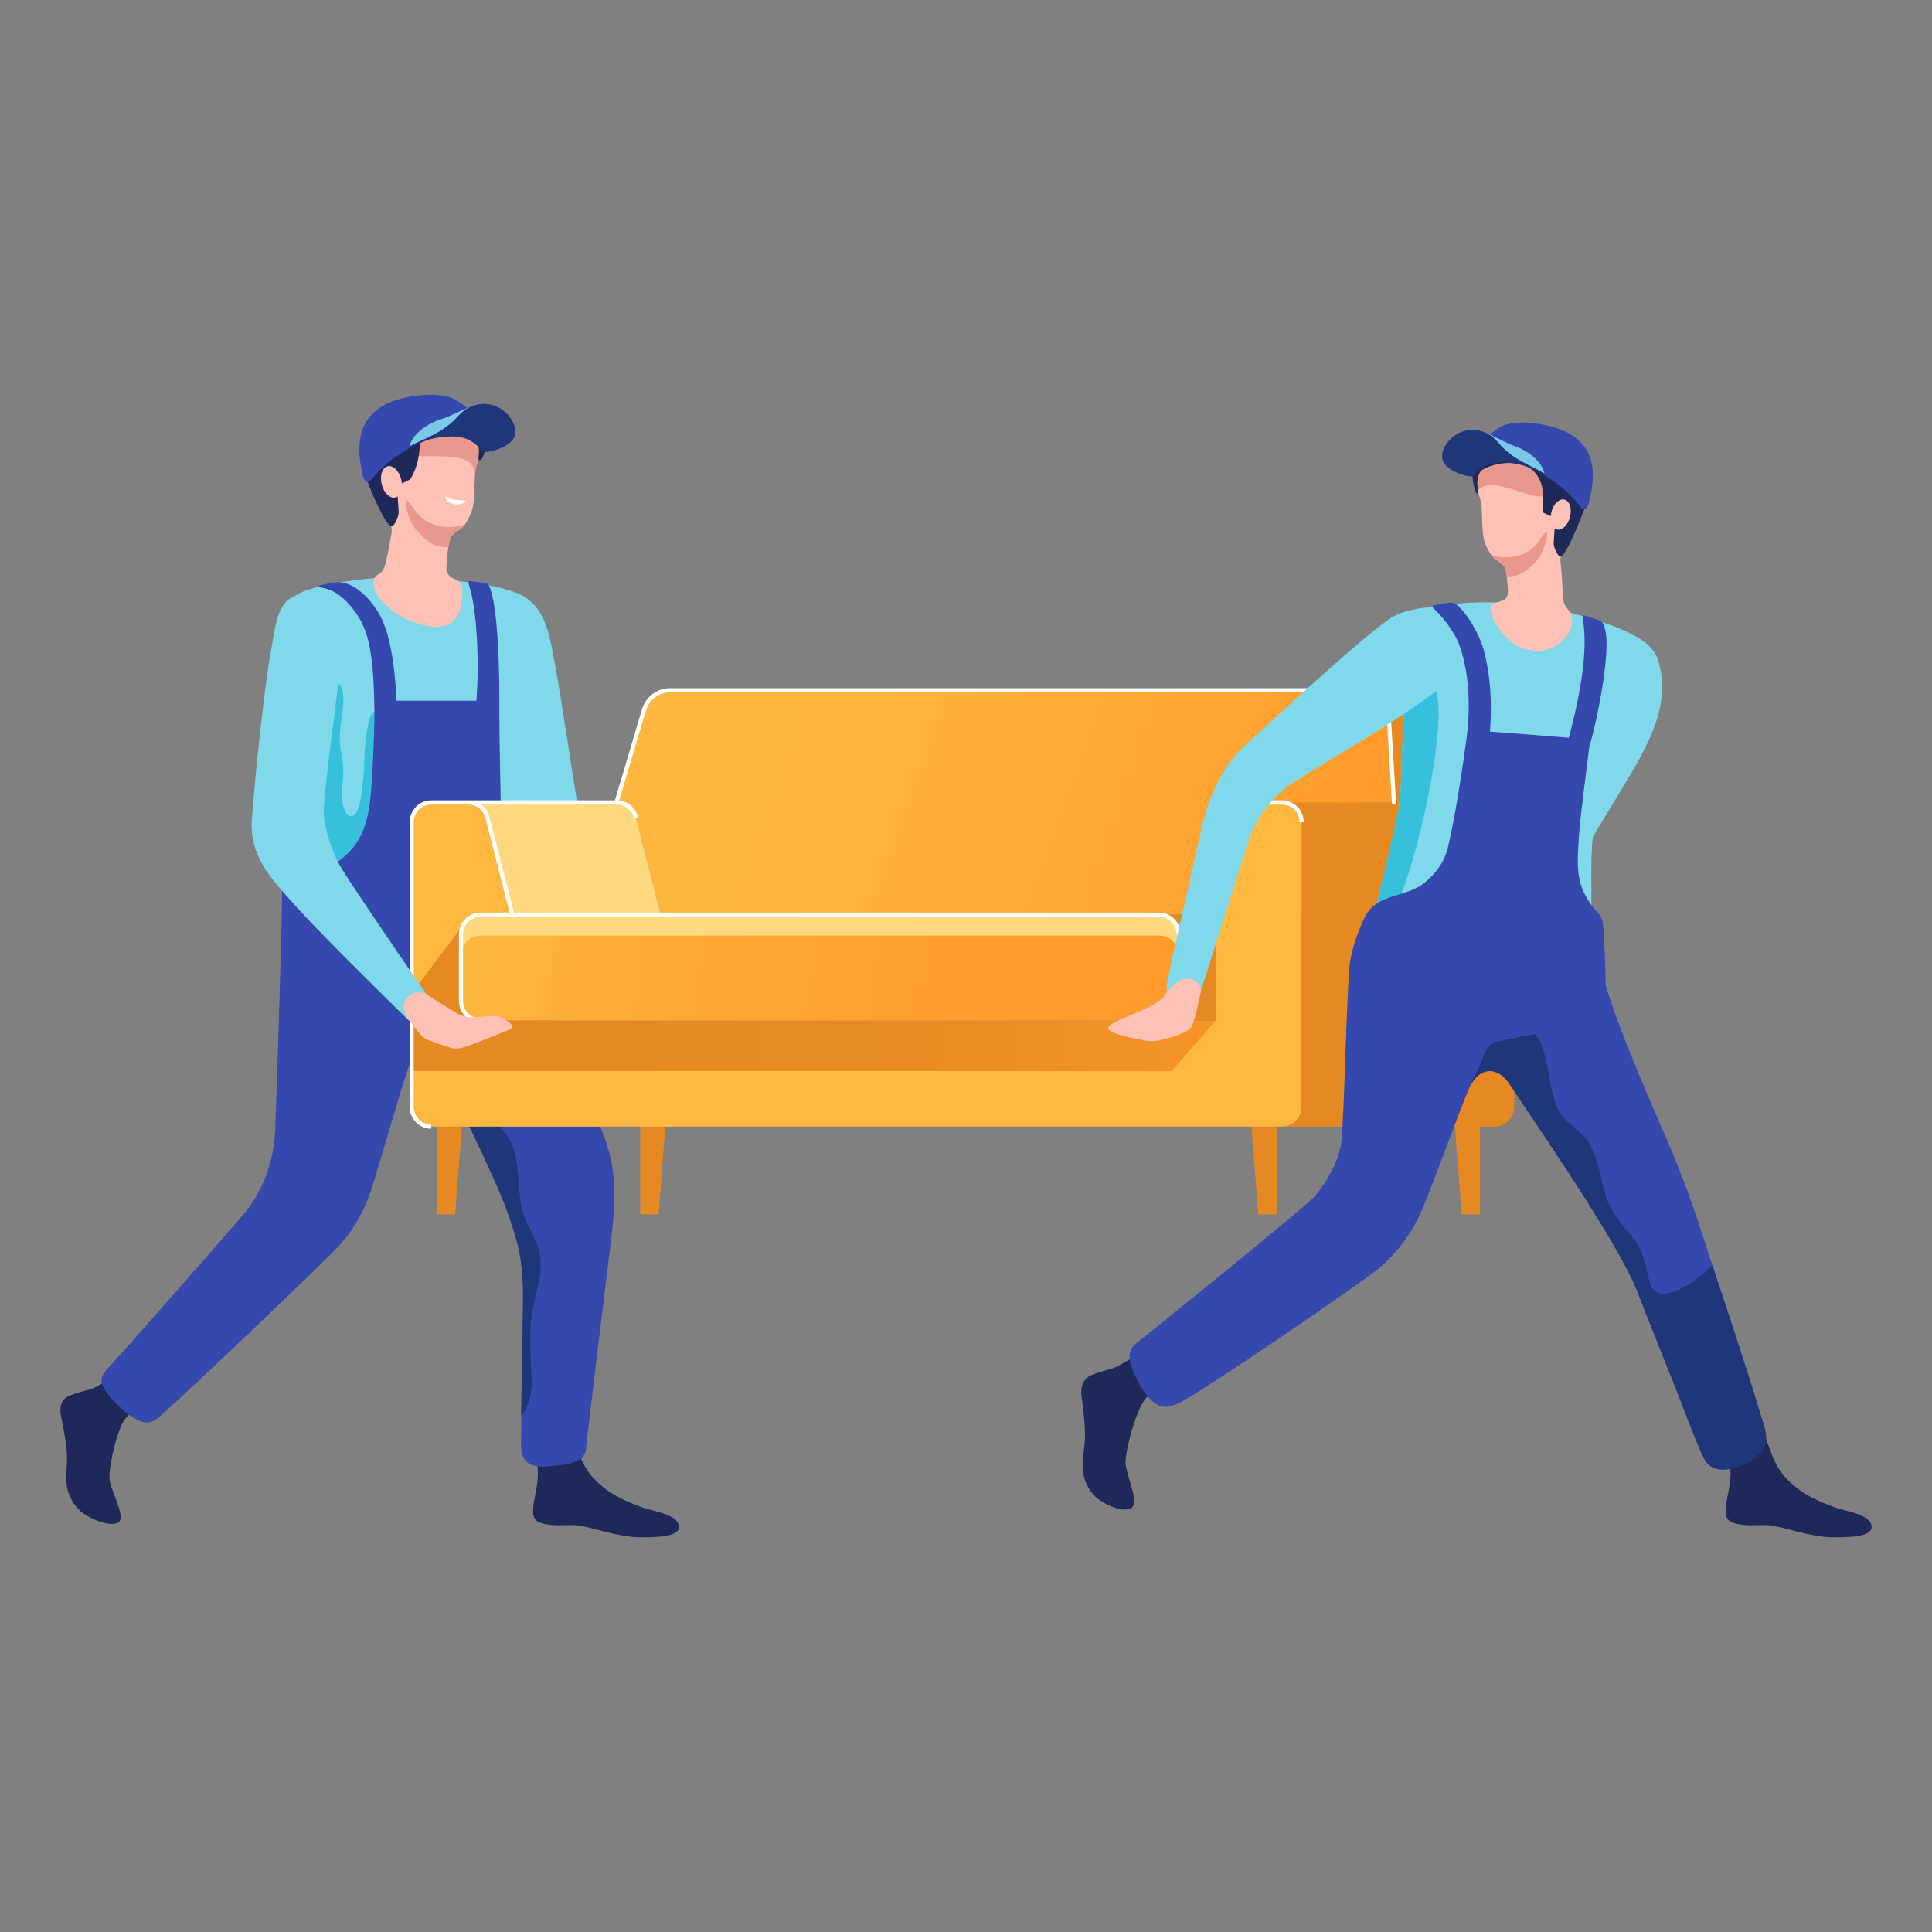 <?xml version="1.0" encoding="utf-8"?>
<!-- Generator: Adobe Illustrator 16.0.0, SVG Export Plug-In . SVG Version: 6.00 Build 0)  -->
<!DOCTYPE svg PUBLIC "-//W3C//DTD SVG 1.1//EN" "http://www.w3.org/Graphics/SVG/1.1/DTD/svg11.dtd">
<svg version="1.1" xmlns="http://www.w3.org/2000/svg" xmlns:xlink="http://www.w3.org/1999/xlink" x="0px" y="0px" width="1280px"
	 height="1280px" viewBox="0 0 1280 1280" enable-background="new 0 0 1280 1280" xml:space="preserve">
<rect x="0" y="0" width="1280" height="1280" fill="#808080" stroke="none"/>
<g id="Layer_1" display="none">
	<g display="inline">
		<path fill="#1E2859" d="M979.478,1186.919c2.589-14.485-0.34-22.735,1.431-37.336c1.101-9.067,4.066-24.404,6.812-34.939
			c1.123-4.295,4.307-17.641-7.429-22.908c-11.379-5.105-20.333-5.09-28.431-9.678c-9.089-5.147-22.854-12.979-27.138-15.847
			c-13.063-8.758-23.74-4.632-32.017,4.09c-5.229,5.514-3.895,16.29,2.989,22.785c7.902,7.45,16.301,12.863,23.963,21.313
			c8.526,9.407,16.24,47.836,15.559,63.271c-0.543,12.313-20.328,42.365-10.195,47.146c10.13,4.777,31.698-5.738,38.996-11.867
			C972.268,1206.025,977.943,1195.498,979.478,1186.919"/>
		<path fill="#1E2859" d="M486.244,1170.136c3.279-30.351-2.323-39.506-23.256-33.809c-10.445,2.844-17.632,13.05-20.323,18.707
			c-6.354,13.389-12.208,21.903-25.79,32.665c-12.099,9.594-26.527,15.434-40.848,20.841c-10.557,3.988-35.851,6.81-39.327,18.375
			C332.767,1240,359.368,1240,376.929,1240c22.61,0,51.569-10.974,66.134-12.532c7.692-0.821,19.175,0.66,28.453-0.495
			c17.159-2.14,18.983-6.547,18.112-20.391C489.055,1197.498,484.954,1182.084,486.244,1170.136"/>
		<path fill="#7FD9EB" d="M772.699,283.384c-0.58-29.534-6.672-36.267-33.958-41.918c-22.799-4.728-57.809-9.448-88.491-8.272
			c-36.42,1.399-86.611,7.84-102.066,13.354c-24.527,8.749-30.625,22.716-32.414,36.207c-2.805,21.161,5.342,238.315,13.551,273.55
			c6.569,28.192,25.009,39.325,54.437,40.812c20.794,1.049,102.274-0.036,133.414-1.888c32.797-1.95,40.727-20.67,42.185-49.605
			C761.68,499.478,773.057,301.521,772.699,283.384"/>
		<path fill="#FEC1B5" d="M587.098,130.906c0.918,9.489,1.652,29.242,5.372,38.13c1.78,4.249,4.722,9.015,8.5,11.656
			c4.156,2.906,5.731,3.602,10.25,5.533c3.544,1.515,3.273,12.475,3.605,22.974c0.485,15.321,0.734,20.191-7.673,24.637
			c-3.394,1.797-9.374,2.389-11.403,8.81c-2.559,8.089-6.344,43.853,25.207,45.014c33.881,1.244,73.6-30.847,67.886-51.155
			c-1.168-4.139-8.227-3.013-10.04-13.976c-1.506-9.105-2.509-16.718-3.684-27.107c-1.162-10.275-1.904-23.793,2.77-33.455
			c19.561-40.407,14.835-61.419,5.221-75.916c-11.1-16.731-37.104-28.148-57.413-24.968c-18.08,2.833-39.596,12.866-44.396,34.235
			C578.568,107.475,585.945,119.015,587.098,130.906"/>
		<path fill="#7FD9EB" d="M326.376,670.124c37.506-22.509,90.886-60.791,128.77-86.261c28.403-19.095,52.136-44.926,63.929-77.025
			c13.707-37.322,58.025-149.375,66.421-186.691c3.238-14.381,2.961-33.358-1.298-47.455c-4.695-15.537-21.862-29.554-37.109-25.719
			c-37.804,9.497-43.42,41.516-50.944,75.776c-9.3,42.349-24.272,128.685-30.661,157.518c-4.407,19.896-20.136,46.425-35.043,59.538
			c-26.061,22.928-107.976,90.672-116.149,98.005c-12.42,11.128-14.954,19.152-10.571,29.402
			C306.413,673.51,315.819,676.463,326.376,670.124"/>
		<path fill="#37C0DB" d="M727.617,348.151c-11.675,13.293-7.476,109.954-16.222,129.246c-3.973,8.766-10.579,8.741-13.88-0.359
			c-3.972-10.981-5.399-41.174-5.105-53.656c0.487-20.769-4.49-58.99-11.179-46.378c-2.244,4.238-3.573,29.036-3.794,37.251
			c-0.696,24.004-0.872,74.546,16.147,100.27c7.565,11.423,25.722,32.266,51.243,35.205c6.812,0.794,11.285,0.046,14.373-1.688
			c0.068-0.794,0.109-1.605,0.147-2.413c1.671-33.06,7.985-144.106,11.288-211.048C755.508,330.759,736.275,338.29,727.617,348.151"
			/>
		<path fill="#3448AD" d="M933.979,1055.281c-21.166-23.858-117.497-138.267-129.096-152.256
			c-19.905-24.012-31.449-55.804-31.641-90.598c-0.304-54.979-0.06-226.507,0.907-246.134c0.296-6.018-0.151-19.811-1.898-22.837
			c-4.559-7.897-8.503,0.307-19.706,1.184c-19.997,1.575-31.027-9.16-40.711-16.967c-27.951-22.533-27.286-58.417-28.204-91.756
			c-0.515-18.518-0.812-48.169-0.029-64.241c2.43-49.83,6.744-78.559,21.295-99.038c10.965-15.433,23.415-25.951,37.541-28.293
			c4.394-0.729,4.769-1.734,2.26-2.481c-2.227-0.668-14.583-3.38-19.117-3.383c-13.523-0.008-30.077,12.354-42.42,31.222
			c-12.704,19.416-19.18,52.667-22.52,93.132h-83.671c-2.013-43.664,3.136-93.376,9.447-114.016
			c2.531-8.275,4.421-12.012,1.011-11.551c-3.175,0.427-12.283,1.712-14.945,2.095c-3.928,0.562-4.591,1.337-6.744,7.355
			c-9.163,25.664-12.335,92.247-13.266,128.164c-0.512,19.629-4.183,88.179-5.3,110.485c-0.792,15.85-0.816,30.683-7.571,45.496
			c-4.276,9.374-13.311,14.51-19.424,18.2c-5.952,3.6-7.478,8.481-8.108,15.468c-2.408,26.733-4.054,62.987-8.615,78.217
			c-5.769,19.256-10.546,34.018-20.287,57.052c-18.26,43.174-38.264,79.123-55.166,120.415
			c-14.907,36.421-14.091,69.081-10.713,107.312c3.978,44.995,16.709,185.022,19.178,220.014
			c1.12,15.857,23.352,16.578,38.174,18.006c34.381,3.306,29.598-18.742,30.458-38.832c0.912-21.268,1.926-108.165,2.364-131.687
			c0.894-47.775,8.432-67.062,19.326-95.605c15.701-41.127,64.414-130.093,72.749-146.58c3.131-6.19,10.442-22.265,21.322-21.316
			c12.652,1.104,12.801,9.713,17.419,24.623c5.745,18.547,24.953,94.595,32.092,118.99c10.387,35.484,28.305,55.735,38.626,66.364
			c29.376,30.246,134.653,134.006,175.314,171.734c10.465,9.71,17.277,7.529,29.54,0.492c6.615-3.802,24.005-19.6,29.647-28.994
			C950.658,1072.811,945.837,1068.646,933.979,1055.281"/>
		<path fill="#1F367A" d="M633.117,738.536c-3.709-10.141-5.747-14.917-9.642-24.711c-1.32-3.339-5.61-6.925-10.678-7.656
			c-5.941-0.859-40.176-3.227-47.482-3.125c-15.737,27.634-5.52,60.896-13.576,84.914c-5.21,15.551-21.251,26.385-26.655,38.999
			c-9.168,21.45-7.818,39.763-11.773,62.342c-3.544,20.246-18.008,35.783-21.881,55.008c-4.818,23.948,6.804,45.938,7.316,74.604
			c0.444,25.326-2.802,49.249-3.062,60.756c-0.23,9.763,3.8,27.798,9.829,32.885c0.8-32.548,1.589-97.654,1.947-117.527
			c0.894-47.775,8.432-67.062,19.323-95.608c15.709-41.119,64.419-130.081,72.747-146.574c3.133-6.188,10.439-22.259,21.317-21.316
			c8.508,0.736,11.362,4.864,13.712,12.009C634.092,741.509,633.517,739.609,633.117,738.536"/>
		<path fill="#E8988C" d="M411.172,655.699c-4.569-3.457-19.515,1.556-25.727,4.24c-7.796,3.366-48.074,13.033-59.305,11.242
			c-11.984-1.91-18.903-4.123-23.3-2.307c-4.55,1.885-17.336,5.043-9.116,10.801c8.776,6.136,31.058,20.514,39.13,25.403
			c3.852,2.334,10.289,5.276,15.238,4.811c10.349-0.973,20.314-2.624,26.76-3.712c7.1-1.194,15.767-11.473,22.369-18.016
			C412.175,673.34,420.554,662.805,411.172,655.699"/>
		<path fill="#7FD9EB" d="M848.604,477.462c-10.936-44.998-36.588-142.55-48.671-178.29c-5.794-17.125-10.949-41.858-27.063-47.444
			c-13.93-4.824-22.342-8.839-30.74-1.843c-28.039,23.36-17.865,53.495-10.431,83.202c9.719,38.821,31.34,106.203,38.478,132.103
			c7.889,28.625-6.371,54.371-18.633,67.273c-21.319,22.448-118.9,117.652-126.398,124.456
			c-12.4,11.248-14.039,18.449-10.461,28.571c1.811,5.125,12.261,9.609,21.783,3.394c34.325-22.388,143.122-96.642,176.875-121.923
			C846.32,542.268,861.685,531.27,848.604,477.462"/>
		<path fill="#E8988C" d="M639.639,664.215c-3.467-4.599-12.274-7.96-17.977-4.275c-24.769,15.994-68.427,4.506-82.605,8.936
			c-4.695,1.471-17.337,5.045-9.114,10.801c8.774,6.136,31.055,20.514,39.128,25.4c3.854,2.334,10.291,5.279,15.238,4.813
			c10.352-0.973,20.317-2.624,26.757-3.709c7.103-1.197,15.384-10.391,22.815-15.938
			C641.456,684.593,646.749,673.641,639.639,664.215"/>
		<path fill="#E8988C" d="M581.392,107.593c3.104-2.512,6.914-3.569,10.911-4.317c11.606-2.178,27.479,0.118,39.168,0.515
			c9.439,0.323,22.893-0.986,15.461-12.233c-9.137-13.82-30.122-20.934-48.379-20.317c-8.256,5.531-14.853,13.381-17.25,24.078
			C580.368,99.468,580.611,103.555,581.392,107.593"/>
		<path fill="#1E2859" d="M695.292,90.461c-2.094-5.473-5.562-8.697-7.158-14.636c-4.897-18.188-32.487-30.184-53.688-28.126
			c-11.242,1.093-46.784,8.793-56.612,37.429c-3.002,8.755-0.343,23.174,1.084,25.571c2.336,3.925,3.435,0.312,3.397-1.583
			c-0.058-3.147-0.819-10.176,1.309-15.474c1.361-3.389,4.506-8.749,10.398-10.713c9.267-3.081,22.492-2.575,31.704-0.589
			c4.865,1.052,8.824,6.019,9.426,10.905c1.002,8.127,3.004,18.922,8.194,27.025c5.518,8.612,18.723,13.137,18.723,13.137
			c0.516-3.221,1.707-6.218,3.396-7.752c5.32,5.725,2.315,28.68,1.954,37.632c-0.159,4.048-0.266,14.359,3.051,15.233
			c3.525,0.931,5.847-4.279,7.687-7.908C691.438,144.477,703.63,112.285,695.292,90.461"/>
		<path fill="#3448AD" d="M663.936,44.889c-16.707-5.06-45.481-7.977-58.86,0.358c-18.2,11.338-25.226,22.251-29.138,36.424
			c-0.972,3.534,1.101,5.966,3.268,4.958c13.124-6.123,28.551-7.164,44.507-4.084c11.642,2.244,21.269,7.385,31.587,13.68
			c16.027,9.771,25.374,17.882,36.49,30.978c3.928,4.624,6.987-1.942,7.785-5.448C706.459,91.491,706.344,57.733,663.936,44.889"/>
		<path fill="#7AC9EB" d="M651.965,92.094c-1.217-6.007-9.493-20.054-32.779-27.461c-8.908-2.835-23.552-10.771-33.046-13.882
			c-4.539-1.49-5.508-0.578-4.799-0.46c1.633,0.269,4.685,0.343,10.086,3.263c9.086,4.903,13.521,12.444,18.907,16.51
			c6.253,4.717,11.691,8.3,18.385,11.666c6.468,3.251,17.706,8.062,21.11,9.99C651.384,92.606,652.173,93.116,651.965,92.094"/>
		<path fill="#1F367A" d="M651.236,92.163c-13.213-7.506-33.565-13.214-48.357-30.197c-14.179-16.274-34.63-15.614-47.192-5.084
			c-5.632,4.72-14.036,15.545-10.27,25.686c3.388,9.122,18.731,14.238,27.105,15.367c4.09,0.548,5.026-0.068,6.725-2.011
			c2.644-3.019,7.054-8.051,15.061-11.107c11.458-4.375,29.151-2.156,40.097,1.435c3.41,1.118,11.643,5.032,15.16,6.975
			C651.742,94.428,653.115,93.299,651.236,92.163"/>
		<path fill="#FEC1B5" d="M663.48,129.373c-3.002,8.094-1.539,17.104,3.882,17.772c4.515,0.551,10.564-4.52,13.945-11.896
			c3.607-7.865,4.462-15.65-3.082-17.408C670.844,116.117,666.48,121.281,663.48,129.373"/>
		<path fill="#E8988C" d="M614.228,194.309c0.403,4.251,0.417,9.631,0.592,14.893c0.055,1.956,0.115,3.75,0.159,5.38
			c2.364,0.25,5.336,0.367,9.048,0.132c16.079-0.997,26.167-14.48,30.41-20.843c4.618-6.908,9.151-25.151,7.177-27.875
			c-1.143-1.583-10.25,11.042-11.822,12.896C640.738,189.565,627.143,193.989,614.228,194.309"/>
		<path fill="#1E2859" d="M661.231,125.104c-0.134-4.333-10.289-6.344-11.899-2.43c-4.062,9.881-11.054,26.916-17.179,30.162
			c-11.752,6.221-17.898-1.806-27.075-4.495c-8.941-2.616-16.869-2.273-19.901,5.492c-2.843,7.289-0.063,36.621,9.489,45.102
			c7.209,6.401,27.735,5.52,40.795-1.556C667.801,179.849,661.843,144.611,661.231,125.104"/>
		<path fill="#FFFFFF" d="M592.741,165.906c0.175,1.395,4.963,3.673,10.831,2.917c5.868-0.753,9.642-5.383,9.135-6.673
			c-0.474-1.211-4.12,1.75-9.987,2.506C596.853,165.407,592.568,164.512,592.741,165.906"/>
		<rect x="362.373" y="399.123" fill="#F0C397" width="267.964" height="272.929"/>
		<rect x="301.273" y="399.123" fill="#CC9068" width="61.099" height="272.929"/>
		<rect x="501.113" y="585.387" fill="#FFFFFF" width="84.007" height="4.41"/>
		<rect x="501.113" y="599.028" fill="#FFFFFF" width="84.007" height="4.411"/>
		<rect x="501.113" y="612.669" fill="#FFFFFF" width="84.007" height="4.411"/>
		<rect x="501.11" y="626.311" fill="#FFFFFF" width="53.999" height="4.41"/>
	</g>
</g>
<g id="Layer_2">
	<g>
		<path fill="#1E2859" d="M53.578,1001.387c4.481,3.869,17.896,10.513,24.393,7.493c6.498-3.016-5.38-22.006-5.474-29.783
			c-0.114-9.751,5.553-34.034,11.135-39.978c5.016-5.338,10.432-8.758,15.577-13.467c4.485-4.097,5.546-10.91,2.355-14.393
			c-5.048-5.513-11.708-8.118-20.144-2.589c-2.765,1.814-11.62,6.769-17.469,10.016c-5.211,2.897-10.868,2.888-18.164,6.116
			c-7.52,3.328-5.788,11.76-5.166,14.476c1.518,6.65,3.078,16.343,3.583,22.072c0.82,9.227-1.199,14.434,0.137,23.589
			C45.136,990.358,48.504,997.012,53.578,1001.387"/>
		<path fill="#1E2859" d="M353.433,997.361c-0.834,8.747,0.228,11.532,11.027,12.884c5.836,0.729,13.122-0.206,17.965,0.312
			c9.171,0.99,27.24,7.917,41.531,7.917c11.093,0,27.898,0,25.684-8.262c-1.958-7.309-17.883-9.09-24.469-11.611
			c-8.94-3.416-17.932-7.109-25.384-13.167c-8.357-6.801-11.877-12.181-15.619-20.639c-1.586-3.579-5.918-10.024-12.458-11.822
			c-13.109-3.599-16.834,2.186-15.389,21.365C356.892,981.881,353.983,991.622,353.433,997.361"/>
		<path fill="#7FD9EB" d="M196.611,579.754c0.326,18.281,4.95,30.109,25.634,31.341c19.635,1.169,71.093,1.856,84.254,1.195
			c18.623-0.938,30.503-7.976,35.232-25.791c5.911-22.254,15.525-159.46,14.19-172.83c-0.854-8.523-4.417-17.349-19.736-22.873
			c-9.65-3.485-41.228-7.556-64.211-8.438c-19.362-0.746-41.58,2.237-56.08,5.224c-17.355,3.569-21.345,7.826-22.319,26.484
			C192.979,425.527,196.093,550.603,196.611,579.754"/>
		<path fill="#7FD9EB" d="M481.989,656.577c2.98-6.471,1.544-11.542-6.074-18.575c-5.013-4.635-55.373-47.439-71.37-61.922
			c-9.148-8.282-18.541-25.044-20.916-37.619c-3.445-18.215-11.128-72.764-16.134-99.522c-4.045-21.641-6.938-41.873-30.627-47.875
			c-9.553-2.423-20.688,6.432-23.974,16.248c-2.98,8.908-3.547,20.896-1.798,29.982c4.537,23.576,30.233,94.379,38.128,117.956
			c6.79,20.28,21.254,36.603,38.805,48.669c23.41,16.089,56.353,40.276,79.587,54.501
			C474.157,662.427,480.159,660.558,481.989,656.577"/>
		<path fill="#37C0DB" d="M193.823,446.414c0.71,42.299,2.419,112.458,2.794,133.344c0.006,0.515,0.017,1.023,0.046,1.524
			c1.915,1.097,4.722,1.569,9.044,1.071c16.189-1.862,28.083-15.026,33.099-22.244c11.281-16.255,12.21-48.185,12.265-63.352
			c0.029-5.195-0.3-20.86-1.628-23.54c-3.97-7.97-7.898,16.183-8.018,29.305c-0.072,7.885-1.596,26.96-4.329,33.9
			c-2.276,5.752-6.452,5.768-8.777,0.231c-5.13-12.193,2.006-18.349-2.469-38.802c-3.501-15.955,6.572-37.831-1.762-44.963
			C217.998,447.68,203.463,444,193.823,446.414"/>
		<path fill="#3448AD" d="M75.799,901.767c13.864-15.072,77.083-87.354,84.693-96.196c13.073-15.17,21.023-35.258,21.86-57.245
			c1.319-34.733,4.696-143.109,4.488-155.511c-0.062-3.797,0.505-12.516,1.667-14.428c3.042-4.993,5.367,0.195,12.428,0.752
			c12.601,0.99,19.792-5.794,26.068-10.722c18.127-14.242,18.447-36.909,19.713-57.978c0.7-11.702,1.501-30.435,1.339-40.586
			c-0.512-31.48-2.645-49.637-11.418-62.573c-6.608-9.751-14.258-16.398-23.137-17.88c-2.762-0.459-2.977-1.094-1.377-1.566
			c1.42-0.42,9.285-2.133,12.147-2.136c8.546-0.007,18.75,7.807,26.159,19.727c7.624,12.268,11.034,33.275,12.314,58.837h52.865
			c2.169-27.582-0.062-58.994-3.625-72.031c-1.43-5.23-2.546-7.592-0.4-7.302c1.997,0.271,7.722,1.085,9.399,1.329
			c2.469,0.352,2.873,0.843,4.107,4.644c5.263,16.216,5.898,58.284,5.749,80.978c-0.082,12.398,0.827,55.714,1.075,69.803
			c0.176,10.012-0.117,19.388,3.849,28.745c2.508,5.928,8.11,9.168,11.897,11.503c3.69,2.27,4.55,5.354,4.804,9.771
			c0.974,16.893,1.267,39.798,3.836,49.422c3.25,12.163,5.96,21.49,11.644,36.045c10.646,27.279,22.55,49.992,32.379,76.086
			c8.67,23.003,7.481,43.645,4.56,67.801c-3.439,28.425-14.363,116.899-16.643,139.007c-1.035,10.015-15.092,10.471-24.488,11.376
			c-21.791,2.091-18.316-11.842-18.447-24.536c-0.14-13.435,1.01-68.342,1.215-83.202c0.42-30.185-3.943-42.368-10.246-60.404
			c-9.074-25.983-38.017-82.199-42.948-92.614c-1.85-3.911-6.139-14.066-13.03-13.467c-8.015,0.697-8.289,6.139-11.513,15.558
			c-4.009,11.721-17.714,59.766-22.726,75.181c-7.289,22.419-19.026,35.219-25.764,41.929
			c-19.187,19.113-87.837,84.667-114.302,108.503c-6.81,6.137-11.07,4.759-18.671,0.311c-4.107-2.395-14.767-12.383-18.141-18.316
			C64.898,912.844,68.032,910.212,75.799,901.767"/>
		<path fill="#1F367A" d="M271.387,704.801c1.635-4.514,3.524-7.125,8.914-7.585c6.892-0.596,11.177,9.556,13.027,13.468
			c4.928,10.421,33.868,66.627,42.951,92.604c6.292,18.037,10.66,30.227,10.239,60.411c-0.179,12.555-1.019,53.688-1.182,74.252
			c3.912-3.212,6.83-14.61,6.882-20.772c0.075-7.275-1.482-22.384-0.684-38.388c0.916-18.114,8.709-32.008,6.152-47.136
			c-2.048-12.148-10.868-21.968-12.689-34.757c-2.032-14.262-0.804-25.839-6.155-39.385c-3.156-7.973-13.066-14.818-16.043-24.645
			c-4.595-15.177,2.547-36.189-6.83-53.649c-4.611-0.062-26.292,1.433-30.061,1.977c-3.217,0.46-6.002,2.727-6.907,4.833
			c-2.661,6.192-4.048,9.208-6.599,15.617C272.13,702.322,271.729,703.518,271.387,704.801"/>
		<path fill="#E68922" d="M923.552,531.67l-3.442-57.033c-0.59-9.722-8.497-17.297-18.059-17.297h42.905
			c9.565,0,17.476,7.575,18.062,17.297l3.443,57.033H923.552z"/>
		<g>
			<defs>
				<path id="SVGID_1_" d="M443.927,457.337c-7.976,0-15.007,5.321-17.316,13.089l-18.189,61.244h0.375
					c5.881,0,11.018,4.049,12.5,9.849l16.489,64.485h465.959V531.67h19.805l-3.439-57.026c-0.59-9.729-8.504-17.307-18.062-17.307
					H443.927z"/>
			</defs>
			<clipPath id="SVGID_2_">
				<use xlink:href="#SVGID_1_"  overflow="visible"/>
			</clipPath>
			
				<linearGradient id="SVGID_3_" gradientUnits="userSpaceOnUse" x1="-315.969" y1="6850.382" x2="-312.633" y2="6850.382" gradientTransform="matrix(152.631 54.706 -54.706 152.631 423356.781 -1027869.5)">
				<stop  offset="0" style="stop-color:#FEB840"/>
				<stop  offset="0.368" style="stop-color:#FEB43D"/>
				<stop  offset="0.75" style="stop-color:#FFA734"/>
				<stop  offset="1" style="stop-color:#FF9B2B"/>
			</linearGradient>
			<polygon clip-path="url(#SVGID_2_)" fill="url(#SVGID_3_)" points="361.201,589.082 864.906,769.621 970.77,474.263 
				467.063,293.724 			"/>
		</g>
		<polygon fill="#E68922" points="833.611,804.558 829.162,746.43 845.795,746.43 845.795,804.558 		"/>
		<polygon fill="#E68922" points="968.398,804.558 963.949,746.43 980.582,746.43 980.582,804.558 		"/>
		<polygon fill="#E68922" points="436.358,804.558 440.807,746.43 424.174,746.43 424.174,804.558 		"/>
		<polygon fill="#E68922" points="301.572,804.558 306.021,746.43 289.388,746.43 289.388,804.558 		"/>
		<path fill="#FEB840" d="M285.682,531.67h24.716c5.882,0,11.024,4.052,12.51,9.846l16.479,64.485l-9.559,0.003v70.216h475.528
			v-70.216l-9.562-0.003l16.479-64.485c1.485-5.794,6.628-9.846,12.514-9.846h24.712c7.139,0,12.924,5.896,12.924,13.164v188.432
			c0,7.275-5.781,13.168-12.924,13.168h-44.143H329.828h-44.146c-7.136,0-12.923-5.893-12.923-13.168V544.834
			C272.759,537.565,278.546,531.67,285.682,531.67"/>
		<path fill="#FFD980" d="M310.397,531.67h98.395c5.882,0,11.024,4.052,12.506,9.846l16.482,64.485H339.39l-16.486-64.485
			C321.425,535.722,316.283,531.67,310.397,531.67"/>
		<path fill="#E68922" d="M862.425,733.266V544.834c0-7.269-5.788-13.16-12.923-13.16h140.821c7.139,0,12.923,5.892,12.923,13.16
			v188.432c0,7.275-5.784,13.164-12.923,13.164H849.502C856.637,746.43,862.425,740.541,862.425,733.266"/>
		<path fill="#E68922" d="M780.936,663.056v-43.884c0-7.276-5.787-13.164-12.923-13.164h37.343v70.212h-37.343
			C775.148,676.22,780.936,670.328,780.936,663.056"/>
		<g>
			<defs>
				<path id="SVGID_4_" d="M318.448,606.004c-7.207,0-13.04,5.84-13.04,13.05v44.122c0,7.197,5.833,13.041,13.04,13.041h449.44
					c7.211,0,13.051-5.844,13.051-13.041v-44.122c0-7.21-5.84-13.05-13.051-13.05H318.448z"/>
			</defs>
			<clipPath id="SVGID_5_">
				<use xlink:href="#SVGID_4_"  overflow="visible"/>
			</clipPath>
			
				<linearGradient id="SVGID_6_" gradientUnits="userSpaceOnUse" x1="-321.527" y1="6855.002" x2="-318.193" y2="6855.002" gradientTransform="matrix(139.027 17.124 -17.124 139.027 162379.75 -946914.875)">
				<stop  offset="0" style="stop-color:#FEB840"/>
				<stop  offset="0.25" style="stop-color:#FEAC37"/>
				<stop  offset="0.631" style="stop-color:#FF9F2E"/>
				<stop  offset="1" style="stop-color:#FF9B2B"/>
			</linearGradient>
			<polygon clip-path="url(#SVGID_5_)" fill="url(#SVGID_6_)" points="296.888,675.17 773.833,733.914 789.456,607.056 
				312.515,548.31 			"/>
		</g>
		<path fill="#FFD980" d="M318.331,606.004h449.682c7.136,0,12.923,5.895,12.923,13.164v0.658v13.164
			c0-7.272-5.787-13.164-12.923-13.164H318.331c-7.142,0-12.923,5.892-12.923,13.164v-13.164v-0.658
			C305.408,611.899,311.189,606.004,318.331,606.004"/>
		<g>
			<defs>
				<path id="SVGID_7_" d="M308.662,610.456c0.029-0.042,0.072-0.082,0.104-0.124v-0.02L308.662,610.456z"/>
			</defs>
			<clipPath id="SVGID_8_">
				<use xlink:href="#SVGID_7_"  overflow="visible"/>
			</clipPath>
			
				<linearGradient id="SVGID_9_" gradientUnits="userSpaceOnUse" x1="24411.643" y1="-107163.562" x2="24414.949" y2="-107163.562" gradientTransform="matrix(-0.033 0 0 -0.033 1103.409 -2877.863)">
				<stop  offset="0" style="stop-color:#FF9B2B"/>
				<stop  offset="0.191" style="stop-color:#F79528"/>
				<stop  offset="0.602" style="stop-color:#EA8C23"/>
				<stop  offset="1" style="stop-color:#E68922"/>
			</linearGradient>
			<rect x="308.662" y="610.313" clip-path="url(#SVGID_8_)" fill="url(#SVGID_9_)" width="0.104" height="0.146"/>
		</g>
		<g>
			<defs>
				<path id="SVGID_10_" d="M272.752,658.102v51.507h503.436l29.161-33.392h-37.332H318.334c-7.149,0-12.926-5.896-12.926-13.164
					v-43.885c0-2.651,0.775-5.116,2.104-7.178L272.752,658.102z"/>
			</defs>
			<clipPath id="SVGID_11_">
				<use xlink:href="#SVGID_10_"  overflow="visible"/>
			</clipPath>
			
				<linearGradient id="SVGID_12_" gradientUnits="userSpaceOnUse" x1="-316.692" y1="6804.545" x2="-313.357" y2="6804.545" gradientTransform="matrix(-159.701 0 0 -159.701 -49643.75 1087351.375)">
				<stop  offset="0" style="stop-color:#FF9B2B"/>
				<stop  offset="0.191" style="stop-color:#F79528"/>
				<stop  offset="0.602" style="stop-color:#EA8C23"/>
				<stop  offset="1" style="stop-color:#E68922"/>
			</linearGradient>
			<rect x="272.749" y="611.993" clip-path="url(#SVGID_11_)" fill="url(#SVGID_12_)" width="532.6" height="97.618"/>
		</g>
		<path fill="#FFFFFF" d="M285.682,530.276h24.716h0.003h97.004l17.893-60.248c2.501-8.425,9.986-14.083,18.629-14.083h458.124
			c10.259,0,18.795,8.168,19.423,18.603l3.442,57.037c0.043,0.765-0.527,1.426-1.279,1.475c-0.775,0.056-1.404-0.534-1.453-1.306
			l-3.438-57.03c-0.541-8.973-7.878-15.991-16.694-15.991H443.927c-7.429,0-13.861,4.863-16.01,12.103l-17.678,59.521
			c5.885,0.609,10.865,4.878,12.383,10.809l0.182,0.704h-2.83c-1.322-5.185-5.921-8.803-11.181-8.803h-0.375h-89.631
			c2.612,1.928,4.583,4.749,5.442,8.103l16.216,63.44h9.344h86.224h2.827h28.207H768.01c7.882,0,14.294,6.53,14.294,14.555h-2.736
			c0-6.488-5.184-11.771-11.558-11.771H318.331c-6.377,0-11.559,5.282-11.559,11.771v43.891c0,6.49,5.182,11.772,11.559,11.772
			v2.785c-7.885,0-14.294-6.53-14.294-14.558v-43.891c0-8.025,6.409-14.555,14.294-14.555h19.29l-16.04-62.74
			c-1.326-5.185-5.924-8.803-11.184-8.803h-24.716c-6.374,0-11.556,5.28-11.556,11.767v188.432c0,6.494,5.182,11.773,11.556,11.773
			v2.784c-7.882,0-14.294-6.529-14.294-14.558V544.834C271.387,536.807,277.8,530.276,285.682,530.276"/>
		<path fill="#FFFFFF" d="M794.472,605.652l16.479-64.485c1.641-6.413,7.331-10.891,13.835-10.891h24.712
			c7.882,0,14.295,6.53,14.295,14.562h-2.736c0-6.494-5.185-11.773-11.559-11.773h-24.712c-5.261,0-9.859,3.618-11.188,8.803
			l-16.483,64.488c-0.188,0.743-0.935,1.186-1.667,0.997C794.715,607.157,794.279,606.398,794.472,605.652"/>
		<path fill="#7FD9EB" d="M283.75,675.617c3.605-5.808,3.573-10.448-2.583-18.88c-3.722-5.104-44.537-64.715-54.698-81.136
			c-6.019-9.728-12.604-28.442-11.946-40.231c0.954-17.082,7.92-67.282,10.754-92.64c2.163-19.408,5.999-39.381-13.412-51.008
			c-5.813-3.484-10.721-0.065-19,4.449c-9.575,5.224-10.731,21.28-12.916,32.623c-4.56,23.687-10.624,81.355-13.07,113.777
			c-1.824,24.149,12.35,38.896,25.38,53.714c17.378,19.769,59.274,60.835,77.512,78.793
			C274.83,680.059,281.927,678.564,283.75,675.617"/>
		<path fill="#FEC1B5" d="M271.175,659.479c2.782-2.417,8.25-2.866,11.741-0.463c4.377,3.022,13.649,8.475,19.147,11.884
			c5.031,3.11,10.294,3.596,16.134,2.856c7.683-0.974,12.278-0.893,14.756,0.763c2.566,1.707,10.07,5.201,4.182,7.757
			c-6.286,2.723-22.078,8.897-27.754,10.934c-2.713,0.974-7.11,2.013-10.116,1.124c-6.289-1.85-12.249-4.074-16.102-5.521
			c-4.241-1.599-8.12-8.269-11.976-12.587C267.264,671.826,265.476,664.433,271.175,659.479"/>
		<path fill="#7FD9EB" d="M1042.116,457.949c-10.705,21.14-30.021,65.638-38.187,88.54c-6.383,17.906-4.826,34.275-1.961,52.64
			c3.127,20.016,9.084,53.377,13.151,72.371c1.563,7.309,2.11,13.878,11.08,13.578c6.979-0.231,9.97-9.536,10.09-15.744
			c0.26-13.265-0.199-57.038,0.798-66.646c0.755-7.282,5.898-27.996,11.125-36.652c11.34-18.795,19.234-31.51,32.468-53.666
			c18.02-30.162,24.928-52.093,17.782-75.298c-2.28-7.403-10.328-13.73-16.73-16.401c-6.403-2.671-12.291-2.156-14.428-1.234
			C1058.4,423.29,1050.141,442.108,1042.116,457.949"/>
		<path fill="#7FD9EB" d="M925.089,607.261c7.25,0.606,105.563,9.334,118.857,8.764c3.117-0.133,8.321-1.878,9.653-6.53
			c1.964-6.865-0.941-40.498,2.358-59.743c3.328-19.408,24.882-82.958,29.021-106.667c2.085-11.946,2.349-19.508-6.703-24.345
			c-8.885-4.749-35.538-12.614-45.055-14.564c-19.107-3.918-40.739-5.954-60.222-4.856c-8.939,0.505-20.064,2.166-26.836,8.725
			c-5.618,5.445-9.543,12.708-11.464,20.476c-4.022,16.232-6.133,75.571-6.523,89.634c-0.479,17.167-3.491,27.481-6.438,40.377
			c-2.978,13.047-5.062,21.58-8.191,34.128C911.163,602.22,914.144,606.355,925.089,607.261"/>
		<path fill="#FEC1B5" d="M981.572,335.3c0.491,5.924,0.186,16.288,1.576,22.173c0.971,4.104,4.442,10.522,6.706,12.265
			c2.484,1.921,3.608,2.592,5.836,4.465c2.618,2.202,2.703,9.491,3.133,13.581c0.775,7.403-0.205,9.201-5.338,10.826
			c-1.798,0.57-5.436,1.16-5.946,3.136c-0.443,1.7,0.491,7.237,3.074,11.145c5.646,8.536,12.425,18.346,29.522,18.346
			c10.211,0,24.286-11.331,20.974-23.609c-0.654-2.426-4.709-6.302-4.976-8.204c-0.841-5.879-1.215-13.972-1.521-19.701
			c-0.342-6.429-2.009-9.155,0.88-15.03c12.09-24.602,10.747-40.86,6.073-50.718c-4.9-10.331-18.335-20.163-32.47-19.235
			c-13.719,0.896-27.729,9.718-30.641,21.713C976.65,323.921,980.957,327.868,981.572,335.3"/>
		<path fill="#E8988C" d="M988.004,367.687c0.537,0.788,1.121,1.495,1.854,2.052c2.481,1.921,3.586,2.619,5.836,4.468
			c1.378,1.127,2.143,4.211,2.589,7.595c0.896,0.169,2.378,0.107,4.798-0.241c7.596-1.094,15.118-9.673,17.473-13.483
			c2.55-4.123,5.351-14.125,4.257-15.75c-0.629-0.951-5.66,6.592-6.54,7.696C1010.61,369.768,997.113,370.79,988.004,367.687"/>
		<path fill="#1E2859" d="M1143.599,997.361c-0.834,8.747,0.228,11.532,11.024,12.884c5.836,0.729,13.125-0.206,17.968,0.312
			c9.171,0.99,27.24,7.917,41.524,7.917c11.096,0,27.901,0,25.687-8.262c-1.961-7.309-17.88-9.09-24.469-11.611
			c-8.937-3.416-17.932-7.109-25.38-13.167c-8.36-6.801-12.061-12.1-15.623-20.639c-5.27-12.633-6.139-22.938-15.756-24.058
			c-10.487-1.231-14.096,6.314-12.087,33.601C1147.045,981.885,1144.149,991.622,1143.599,997.361"/>
		<path fill="#1E2859" d="M725.531,991.459c4.182,4.059,17.026,11.019,23.653,7.853c6.628-3.169-3.901-23.062-3.487-31.21
			c0.518-10.217,7.695-35.658,13.607-41.889c5.308-5.596,10.89-9.182,16.287-14.119c4.699-4.299,6.194-11.434,3.26-15.079
			c-4.639-5.773-11.061-8.503-19.766-2.706c-2.856,1.898-11.939,7.087-17.938,10.5c-5.345,3.035-10.942,3.025-18.368,6.406
			c-7.664,3.488-6.491,12.327-6.055,15.167c1.075,6.977,1.989,17.128,2.123,23.133c0.212,9.66-2.123,15.122-1.394,24.72
			C717.891,979.907,720.792,986.881,725.531,991.459"/>
		<path fill="#E8988C" d="M1024.129,322.534c-4.527-12.587-22.241-21.394-35.206-20.527c-5.182,3.755-9.08,8.741-10.461,14.451
			c-0.866,3.546-0.339,6.312,0.508,9.018c0.479-0.789,1.062-1.505,1.841-2.082c2.589-1.925,5.568-2.075,8.652-1.898
			c7.325,0.417,16.591,4.221,23.593,6.23C1018.706,329.341,1027.015,330.568,1024.129,322.534"/>
		<path fill="#1E2859" d="M998.596,287.087c10.483-2.583,19.925-2.485,30.229,0.759c5.562,1.752,10.356,4.416,13.75,8.21
			c1.772,1.987,3.778,6.309,4.068,9.647c0.332,3.813,0.886,3.824,3.377,6.22c2.735,2.632,2.339,8.491,2.254,13.812
			c-0.104,6.394-2.944,12.441-5.289,18.369c-3.225,8.148-10.659,25.722-13.519,24.595c-1.736-0.687-4.28-6.403-4.104-8.914
			c0.375-5.345,0.573-10.907,1.437-16.187c0.629-3.843,0.563-3.86-1.143-7.044c-0.646,1.404-2.111,5.481-2.111,5.481l-5.318-2.518
			c0.495-5.735,0.218-14.842-0.99-18.652c-1.521-4.804-4.455-8.907-8.474-11.223c-8.146-4.703-22.003-3.426-30.522,1.56
			c-3.31,1.938-3.808,8.331-3.349,10.887c0.293,1.638,1.257,6.237,0.036,5.377c-1.307-0.921-3-6.787-3.27-10.604
			c-0.339-4.769,0.352-9.595,2.36-13.683C982.201,294.685,990.04,289.204,998.596,287.087"/>
		<path fill="#FEC1B5" d="M1027.818,339.245c-1.406,5.465,0.219,10.634,3.629,11.545c3.416,0.909,7.324-2.775,8.731-8.243
			c1.406-5.458-0.219-10.627-3.629-11.542C1033.134,330.097,1029.226,333.78,1027.818,339.245"/>
		<path fill="#3448AD" d="M1031.626,283.765c-10.464-3.54-28.602-5.966-37.222-0.974c-11.729,6.797-16.386,13.555-19.137,22.443
			c-0.688,2.211,0.575,3.788,1.97,3.198c8.416-3.605,18.192-3.947,28.221-1.677c7.314,1.654,13.301,5.103,19.699,9.292
			c9.944,6.507,15.695,11.826,22.466,20.329c2.391,3.006,4.456-1.085,5.029-3.287
			C1057.599,314.099,1058.186,292.75,1031.626,283.765"/>
		<path fill="#7AC9EB" d="M1023.132,313.366c-0.65-3.82-5.607-12.872-20.185-18.027c-5.583-1.974-14.683-7.292-20.623-9.451
			c-2.84-1.036-3.475-0.482-3.028-0.391c1.028,0.202,2.957,0.309,6.317,2.267c5.648,3.29,8.303,8.148,11.631,10.822
			c3.859,3.114,7.227,5.491,11.396,7.754c4.025,2.188,11.03,5.455,13.147,6.745C1022.755,313.682,1023.243,314.018,1023.132,313.366
			"/>
		<path fill="#1F367A" d="M1022.67,313.396c-8.207-5.016-20.961-9.038-29.982-20.078c-8.644-10.575-21.59-10.575-29.738-4.176
			c-3.654,2.873-9.181,9.543-6.999,16.034c1.968,5.833,11.562,9.386,16.838,10.265c2.573,0.43,3.179,0.065,4.293-1.133
			c1.729-1.853,4.618-4.947,9.737-6.715c7.331-2.534,18.473-0.772,25.325,1.723c2.134,0.778,7.263,3.42,9.448,4.719
			C1022.943,314.841,1023.836,314.154,1022.67,313.396"/>
		<path fill="#37C0DB" d="M924.269,600.522c-1.088,2.665-2.183,4.677-3.296,6.169c-7.562-1.603-9.478-5.804-7.426-14.024
			c3.133-12.552,5.214-21.091,8.191-34.138c2.947-12.9,5.96-23.211,6.432-40.375c0.28-9.807,1.381-41.635,3.4-65.498
			c3.214-8.302,8.673-9.956,18.258,2.176C961.699,469.869,938.562,576.344,924.269,600.522"/>
		<path fill="#7FD9EB" d="M782.079,664.24c6.383,0.134,11.474-0.977,15.007-12.294c2.111-6.762,23.322-73.182,29.979-94.726
			c4.599-14.884,16.923-30.201,27.741-37.427c15.675-10.478,63.778-37.805,86.681-54.65c17.353-12.76,34.757-22.28,31.083-47.601
			c-1.485-10.21-12.379-16.108-22.844-15.444c-9.49,0.596-21,2.465-28.806,7.722c-20.258,13.643-76.347,66.302-95.289,83.195
			c-16.29,14.535-25.386,36.548-30.103,58.222c-5.953,27.37-16.766,72.19-22.342,100.236
			C771.631,659.313,776.585,664.13,782.079,664.24"/>
		<path fill="#FEC1B5" d="M758.528,689.402c3.375,0.662,7.518,0.358,9.582-0.133c6.081-1.456,19.167-4.66,21.442-9.344
			c2.545-5.234,4.198-14.822,5.749-21.365c1.325-5.599-2.629-10.037-8.396-10.223c-6.627-0.219-12.135,6.703-15.505,11.402
			c-6.394,8.906-35.122,15.961-37.096,20.876C732.758,684.479,749.501,687.641,758.528,689.402"/>
		<path fill="#3448AD" d="M752.627,890.189c10.487-8.306,110.654-89.312,117.503-96.673c8.106-8.709,17.594-25.272,18.603-37.57
			c2.114-25.719,2.678-74.193,5.078-112.844c0.756-12.115,5.289-24.045,9.012-32.542c2.602-5.931,5.562-9.735,10.145-12.464
			c9.019-5.374,21.775-6.159,30.106-12.679c7.833-6.126,13.711-14.021,16.05-23.396c4.823-19.333,10.125-55.265,12.512-72.816
			c2.138-15.721,2.775-41.524-4.878-62.049c-3.778-10.125-12.598-19.971-15.786-22.915c-2.049-1.88-2.36-2.85-0.648-3.277
			c2.567-0.641,7.237-1.309,9.696-1.641c2.719-0.375,4.618,0.723,6.628,2.654c5.436,5.234,13.333,17.421,16.502,29.259
			c4.143,15.457,5.501,33.226,3.996,53.5c13.839,0.941,38.75,2.918,52.243,4.055c8.129-30.52,12.486-58.046,9.506-77.265
			c-0.463-3.013-0.746-4.322,0.978-3.707c2.179,0.789,6.999,2.254,9.965,3.264c2.548,0.863,3.231,4.69,3.548,5.836
			c4.028,14.594-5.156,60.169-10.556,78.33v0.003c-0.3,4.667-5.977,45.228-6.647,57.662c-0.603,11.21-2.107,22.42,1.264,33.529
			c1.469,4.836,5.924,12.59,9.09,15.919c5.647,5.928,5.263,7.403,5.875,14.232c0.449,5.045,1.293,26.104,1.333,35.824
			c8.776,30.656,33.571,86.302,41.641,104.993c13.233,30.633,22.202,59.762,26.97,74.333c9.533,29.122,21.593,64.322,35.076,108.618
			c1.678,5.501,4.117,11.702,1.491,17.636c-2.582,5.853-8.356,9.637-13.479,12.073c-8.953,4.263-20.597,6.266-25.931-2.816
			c-2.42-4.108-8.895-20.411-11.011-25.986c-11.911-31.402-20.552-51.765-32.914-83.736c-7.132-18.447-22.133-42.277-35.311-63.414
			c-12.09-19.394-43.957-66.572-50.341-76.151c-7.435-11.153-19.898-12.241-26.65,3.186c-6.39,14.598-26.123,69.853-32.861,84.124
			c-6.601,13.975-16.733,27.614-31.043,38.283c-18.053,13.455-113.829,79.35-129.02,86.326c-8.197,3.764-11.64,2.042-15.001-0.156
			c-3.918-2.557-7.765-7.768-11.419-14.356c-1.865-3.364-4.97-9.931-5.48-14.818C747.85,894.719,750.615,891.784,752.627,890.189"/>
		<path fill="#1F367A" d="M974.632,718.425c6.957-12.52,18.339-10.911,25.306-0.453c6.383,9.575,38.244,56.751,50.337,76.147
			c13.178,21.14,28.179,44.967,35.308,63.414c7.396,19.127,13.46,34.102,19.697,49.771c0.593-1.042,1.049-2.498,1.049-4.367
			c0-7.315-6.794-19.965-9.879-33.126c-2.507-10.718-4.1-29.451-10.027-42.876c-2.918-6.61-15.806-18.11-20.674-29.722
			c-5.553-13.261-5.674-28.184-13.298-40.557c-4.485-7.275-15.428-12.229-20.059-21.361c-7.159-14.111-6.146-40.746-15.431-50.201
			c-4.56,0.76-22.576,4.439-25.833,5.156c-3.172,0.696-5.371,3.335-6.354,5.406c-3.784,7.959-5.497,12.936-9.376,20.312
			C975.022,716.672,974.752,717.639,974.632,718.425"/>
		<path fill="#1F367A" d="M1167.426,940.363c-12.464-40.961-23.72-74.142-32.878-101.935c-7.888,8.061-38.017,31.864-42.144,9.317
			c-0.951-5.172-4.126-11.787-6.976-11.252c-3.159,0.593-5.292,2.78-6.628,6.09c2.664,5.247,4.977,10.275,6.784,14.952
			c12.362,31.969,20.997,52.334,32.914,83.736c2.116,5.572,8.591,21.872,11.011,25.983c5.338,9.086,16.971,7.079,25.931,2.816
			c5.117-2.442,10.897-6.217,13.483-12.07C1171.546,952.065,1169.106,945.867,1167.426,940.363"/>
		<path fill="#FEC1B5" d="M318.064,293.242c-3.081-12.705-18.512-19.863-33.041-20.821c-14.972-0.983-28.617,7.256-33.809,18.202
			c-4.954,10.441-6.377,27.66,6.432,53.718c3.062,6.227,1.652,8.81,0.531,15.581c-0.251,1.534-1.87,9.891-2.55,12.747
			c-2.218,9.334-6.328,6.973-7.624,10.35c-4.869,12.702,19.912,31.451,40.45,32.311c19.127,0.807,18.544-21.524,17.385-26.657
			c-0.921-4.067-4.511-4.729-6.475-6.002c-3.257-2.107-3.651-3.993-3.573-7.934c0.036-0.805,0.104-1.664,0.205-2.641
			c0.453-4.335,1.036-15.339,3.811-17.675c2.361-1.99,3.55-2.697,6.182-4.729c2.4-1.853,6.077-8.65,7.106-12.998
			c1.469-6.233,1.149-17.208,1.67-23.484C315.41,305.341,319.976,301.153,318.064,293.242"/>
		<path fill="#E8988C" d="M275.888,339.397c-0.928-1.169-6.26-9.155-6.927-8.151c-1.156,1.719,1.808,12.314,4.511,16.685
			c2.495,4.035,10.464,13.122,18.512,14.288c2.557,0.358,4.13,0.43,5.077,0.254c0.476-3.592,1.287-6.859,2.743-8.048
			c2.387-1.957,3.556-2.7,6.185-4.732c0.772-0.593,1.394-1.338,1.964-2.175C298.302,350.803,284.001,349.722,275.888,339.397"/>
		<path fill="#E8988C" d="M318.064,293.249c-0.437-1.824-1.13-3.524-2.052-5.113c-1.016-0.886-2.186-1.664-3.534-2.309
			c-12.151-5.8-33.464-3.075-41.906,8.063c-5.142,6.791,3.293,8.178,9.266,8.36c7.396,0.235,17.509-0.55,24.749,1.306
			c3.051,0.775,5.908,1.84,7.872,4.471c1.833,2.465,1.414,5.654,2.117,8.263c0.049-1.107,0.11-2.143,0.186-3.078
			C315.407,305.338,319.973,301.153,318.064,293.249"/>
		<path fill="#1E2859" d="M315.667,278.313c-5.576-7.318-16.31-14.154-28.702-14.936c-17.786-1.114-37.193,5.957-39.899,17.42
			c-1.017,4.315-0.56,8.562-3.28,11.425c-7.591,7.989-1.185,24.684,1.293,30.959c3.413,8.641,11.688,26.598,14.714,25.403
			c1.84-0.727,4.534-6.781,4.348-9.442c-0.401-5.653-0.609-11.552-1.524-17.141c-0.665-4.071-0.596-4.09,1.215-7.464
			c0.681,1.485,2.234,5.803,2.234,5.803l5.635-2.664c4.722-7.201,7.197-18.131,6.24-28.761c0.883-1.377,3.198-2.859,4.456-3.396
			c9.155-3.896,24.989-0.072,31.236,5.641c3.54,3.234,3.667,5.201,3.703,8.028c0.023,1.759-1.045,6.139,0.632,5.732
			c1.635-0.397,3.521-4.751,3.807-10.972C322.018,288.624,318.204,281.645,315.667,278.313"/>
		<path fill="#FEC1B5" d="M265.818,317.545c1.466,5.702-0.228,11.092-3.791,12.043c-3.563,0.954-7.64-2.896-9.105-8.595
			c-1.472-5.699,0.225-11.092,3.788-12.043C260.269,307.999,264.35,311.845,265.818,317.545"/>
		<path fill="#3448AD" d="M240.285,314.841c0.521,2.29,2.521,6.572,5.078,3.553c7.25-8.54,13.346-13.825,23.797-20.202
			c6.732-4.107,13.008-7.458,20.603-8.924c10.402-2.002,20.466-1.322,29.021,2.667c1.417,0.655,2.768-0.928,2.133-3.234
			c-2.554-9.24-7.136-16.359-19.003-23.755c-8.725-5.436-27.487-3.534-38.381-0.231
			C235.875,273.092,235.797,295.105,240.285,314.841"/>
		<path fill="#7AC9EB" d="M272.729,295.255c2.221-1.26,9.549-4.394,13.763-6.514c4.368-2.195,7.914-4.534,11.992-7.608
			c3.511-2.651,6.406-7.572,12.331-10.771c3.523-1.901,5.517-1.951,6.579-2.126c0.466-0.078-0.169-0.671-3.126,0.299
			c-6.194,2.032-15.744,7.204-21.554,9.054c-15.189,4.83-20.583,13.991-21.377,17.909
			C271.202,296.167,271.713,295.835,272.729,295.255"/>
		<path fill="#1F367A" d="M271.811,295.544c8.614-4.895,21.889-8.617,31.536-19.69c9.247-10.617,22.586-10.188,30.777-3.318
			c3.674,3.078,9.155,10.138,6.696,16.753c-2.211,5.947-12.216,9.285-17.675,10.021c-2.667,0.355-3.28-0.045-4.387-1.312
			c-1.723-1.967-4.599-5.253-9.819-7.243c-7.475-2.856-19.01-1.404-26.152,0.938c-2.224,0.729-7.592,3.276-9.888,4.543
			C271.481,297.02,270.586,296.287,271.811,295.544"/>
		<path fill="#FFFFFF" d="M308.346,332.135c-0.137,0.968-3.38,2.495-7.302,1.915c-3.925-0.576-6.383-3.816-6.025-4.709
			c0.339-0.834,2.736,1.254,6.657,1.833C305.601,331.754,308.489,331.174,308.346,332.135"/>
	</g>
</g>
</svg>
